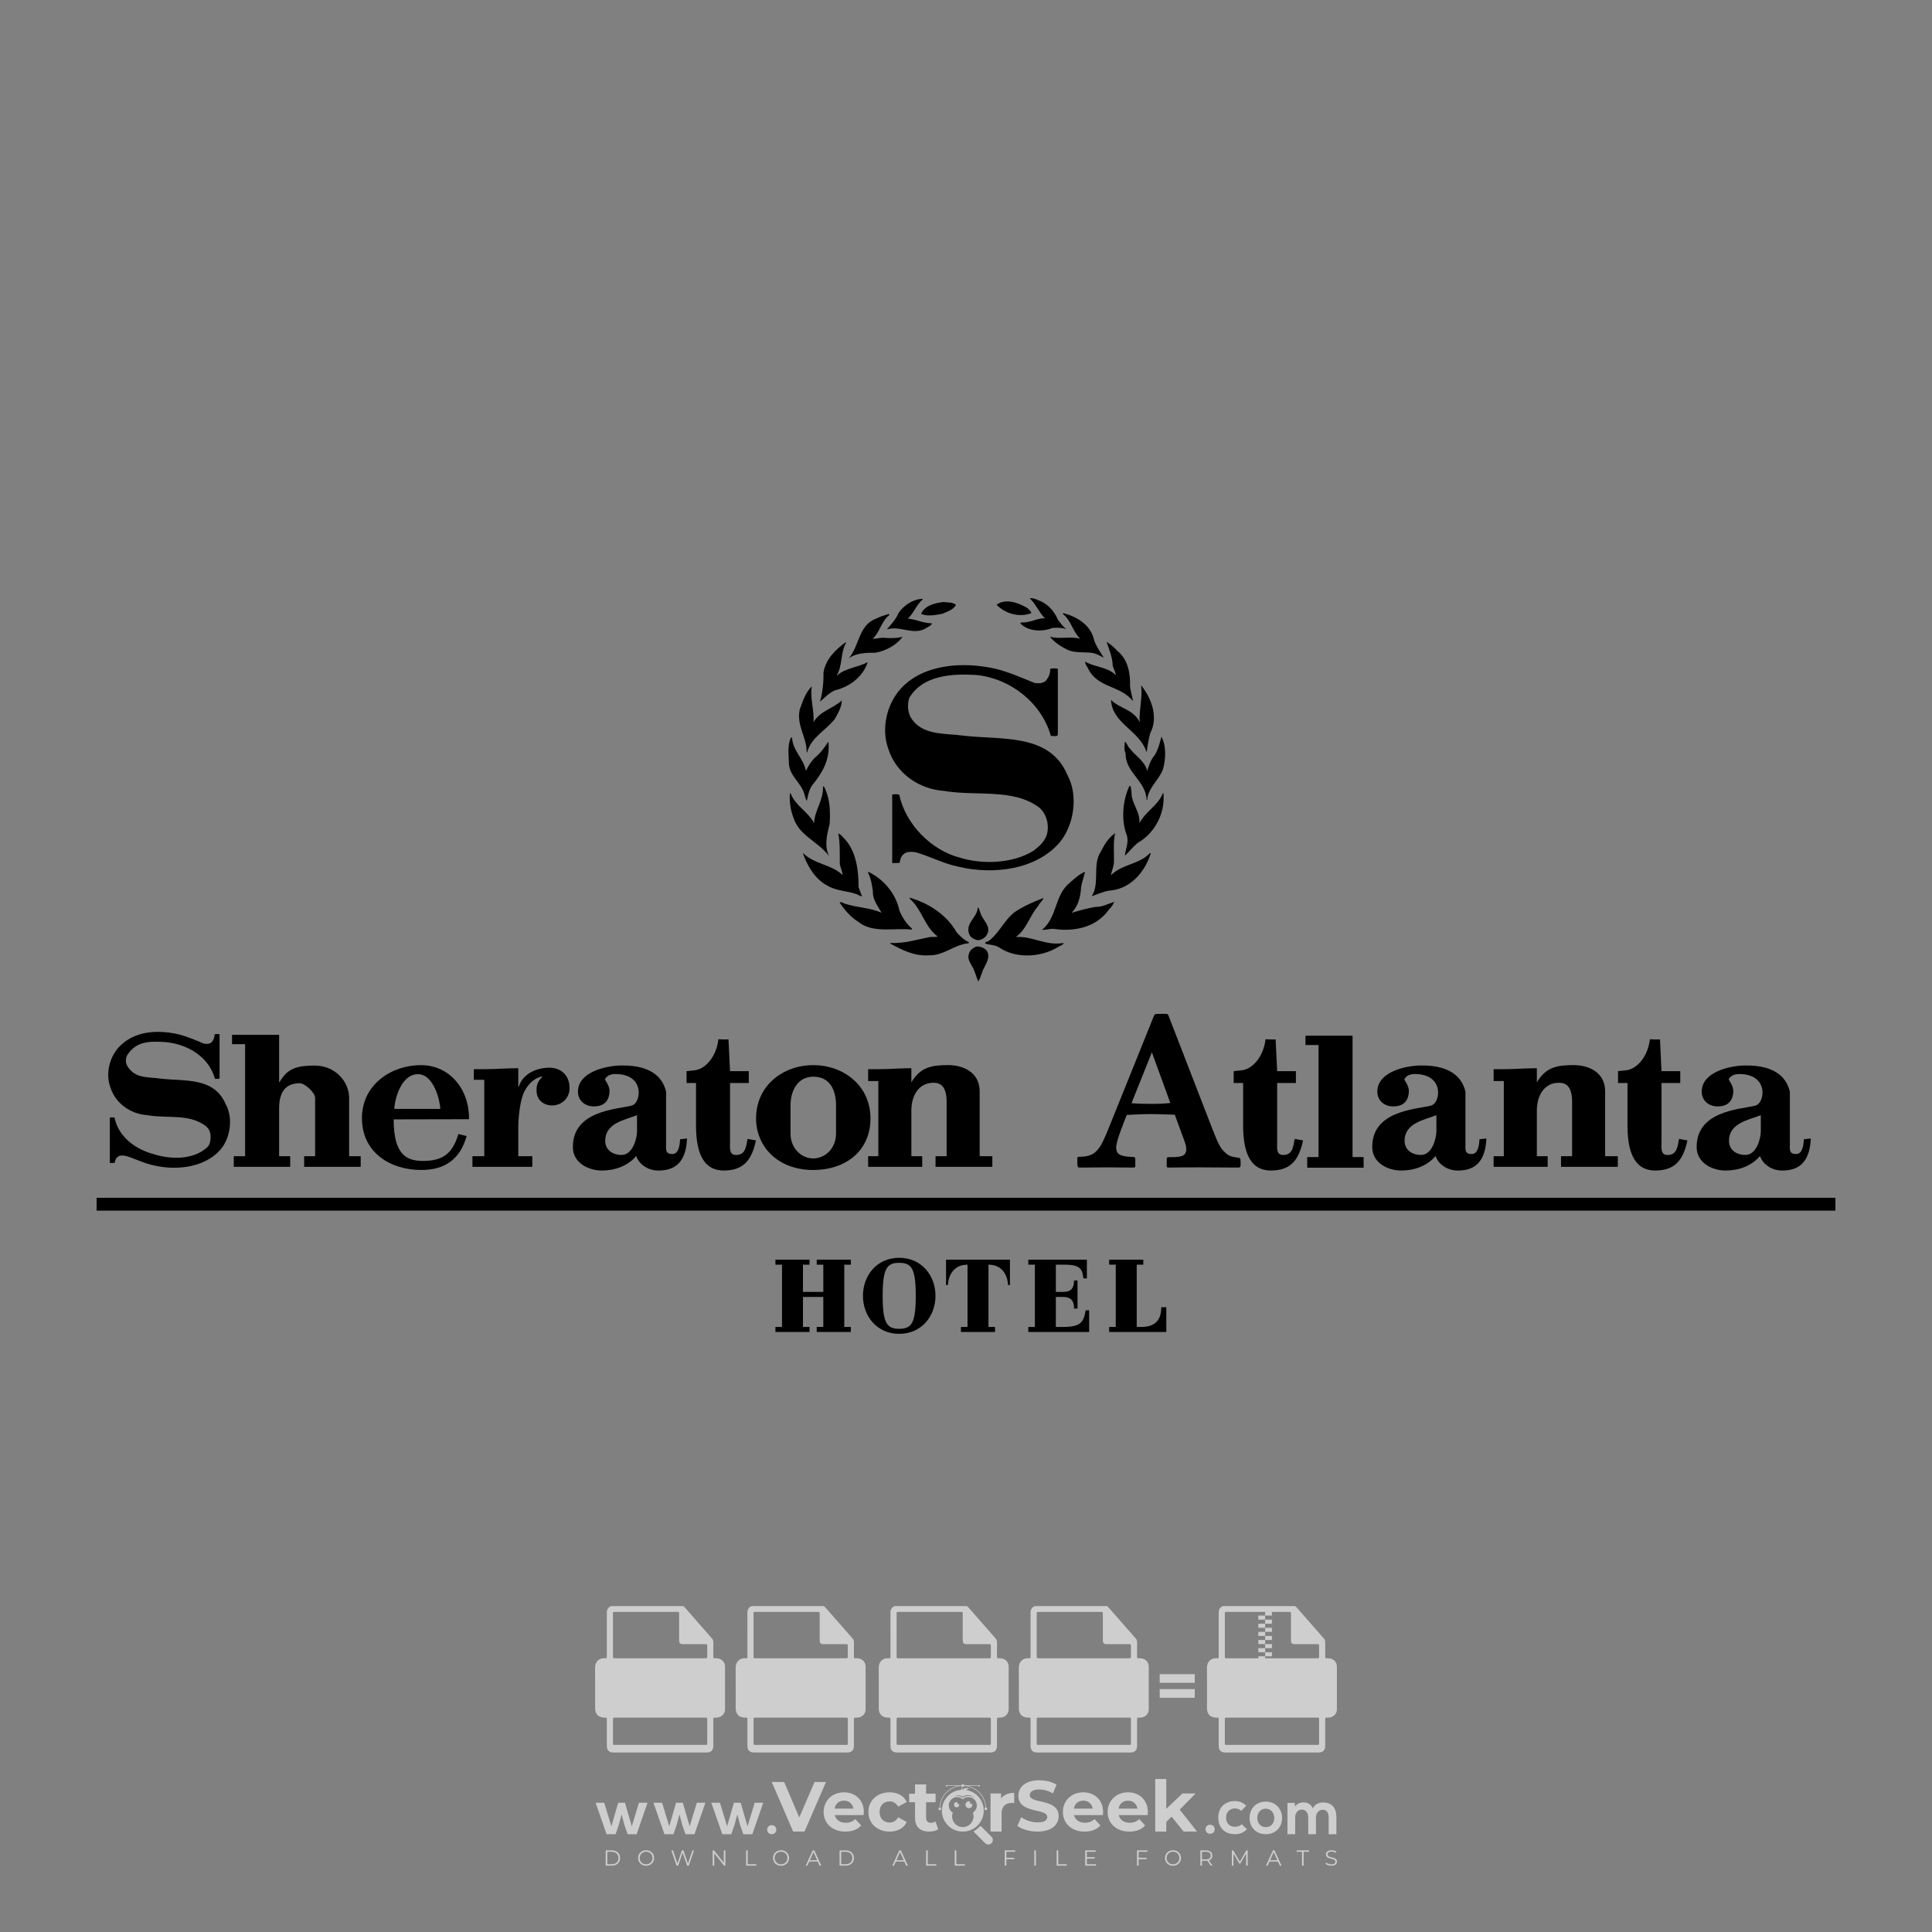 <?xml version="1.0" encoding="iso-8859-1"?>
<!-- Generator: Adobe Illustrator 24.3.0, SVG Export Plug-In . SVG Version: 6.00 Build 0)  -->
<svg version="1.1" id="Layer_1" xmlns="http://www.w3.org/2000/svg" xmlns:xlink="http://www.w3.org/1999/xlink" x="0px" y="0px"
	 viewBox="0 0 500 500" style="enable-background:new 0 0 500 500;" xml:space="preserve">
<rect x="0" y="0" width="500" height="500" fill="#808080" stroke="none"/>
<g id="watermark_1_">
	<g>
		<g id="watermark" style="opacity:0.61;">
			<g>
				<g>
					<g>
						<g>
							<polygon style="fill:#FFFFFF;" points="213.765,461.172 208.204,474.017 205.268,474.017 199.726,461.172 202.938,461.172 
								206.846,470.347 210.81,461.172 							"/>
						</g>
						<g>
							<path style="fill:#FFFFFF;" d="M223.507,469.741h-7.469c0.275,1.23,1.321,1.982,2.826,1.982c1.046,0,1.798-0.312,2.477-0.954
								l1.523,1.651c-0.917,1.046-2.294,1.597-4.074,1.597c-3.413,0-5.634-2.147-5.634-5.083c0-2.954,2.257-5.083,5.267-5.083
								c2.899,0,5.138,1.945,5.138,5.12C223.562,469.191,223.526,469.503,223.507,469.741 M216.002,468.071h4.863
								c-0.202-1.248-1.138-2.055-2.422-2.055C217.139,466.016,216.204,466.805,216.002,468.071"/>
						</g>
						<g>
							<path style="fill:#FFFFFF;" d="M224.735,468.934c0-2.973,2.294-5.083,5.505-5.083c2.074,0,3.707,0.899,4.423,2.514
								l-2.22,1.193c-0.532-0.936-1.321-1.358-2.221-1.358c-1.45,0-2.587,1.009-2.587,2.734c0,1.725,1.138,2.734,2.587,2.734
								c0.899,0,1.688-0.404,2.221-1.358l2.22,1.211c-0.716,1.578-2.349,2.495-4.423,2.495
								C227.029,474.017,224.735,471.907,224.735,468.934"/>
						</g>
						<g>
							<path style="fill:#FFFFFF;" d="M242.828,473.393c-0.587,0.422-1.45,0.624-2.331,0.624c-2.33,0-3.688-1.193-3.688-3.542
								v-4.055h-1.523v-2.202h1.523v-2.404h2.863v2.404h2.459v2.202h-2.459v4.019c0,0.844,0.458,1.303,1.229,1.303
								c0.422,0,0.844-0.128,1.156-0.367L242.828,473.393z"/>
						</g>
					</g>
					<g>
						<path style="fill:#FFFFFF;" d="M262.474,463.997v2.643c-0.238-0.018-0.422-0.037-0.642-0.037
							c-1.578,0-2.624,0.862-2.624,2.753v4.661h-2.863v-9.873h2.734v1.303C259.776,464.493,260.951,463.997,262.474,463.997"/>
					</g>
					<g>
						<path style="fill:#FFFFFF;" d="M263.299,472.53l1.009-2.239c1.083,0.789,2.697,1.339,4.239,1.339
							c1.762,0,2.477-0.587,2.477-1.376c0-2.404-7.469-0.752-7.469-5.524c0-2.184,1.762-4,5.413-4c1.615,0,3.267,0.385,4.459,1.138
							l-0.918,2.257c-1.193-0.679-2.422-1.009-3.56-1.009c-1.761,0-2.44,0.66-2.44,1.468c0,2.367,7.468,0.734,7.468,5.45
							c0,2.147-1.78,3.982-5.45,3.982C266.492,474.017,264.437,473.411,263.299,472.53"/>
					</g>
					<g>
						<path style="fill:#FFFFFF;" d="M285.428,469.741h-7.469c0.275,1.23,1.321,1.982,2.826,1.982c1.046,0,1.798-0.312,2.477-0.954
							l1.523,1.651c-0.918,1.046-2.294,1.597-4.074,1.597c-3.413,0-5.634-2.147-5.634-5.083c0-2.954,2.257-5.083,5.267-5.083
							c2.9,0,5.138,1.945,5.138,5.12C285.484,469.191,285.447,469.503,285.428,469.741 M277.923,468.071h4.863
							c-0.202-1.248-1.138-2.055-2.422-2.055C279.061,466.016,278.125,466.805,277.923,468.071"/>
					</g>
					<g>
						<path style="fill:#FFFFFF;" d="M297.007,469.741h-7.469c0.275,1.23,1.321,1.982,2.826,1.982c1.046,0,1.798-0.312,2.477-0.954
							l1.523,1.651c-0.918,1.046-2.294,1.597-4.074,1.597c-3.413,0-5.634-2.147-5.634-5.083c0-2.954,2.257-5.083,5.267-5.083
							c2.899,0,5.138,1.945,5.138,5.12C297.062,469.191,297.025,469.503,297.007,469.741 M289.501,468.071h4.863
							c-0.202-1.248-1.138-2.055-2.422-2.055C290.639,466.016,289.703,466.805,289.501,468.071"/>
					</g>
					<g>
						<polygon style="fill:#FFFFFF;" points="303.208,470.145 301.831,471.503 301.831,474.017 298.969,474.017 298.969,460.401 
							301.831,460.401 301.831,468.108 306.016,464.144 309.429,464.144 305.318,468.328 309.796,474.017 306.327,474.017 						"/>
					</g>
					<g>
						<path style="fill:#FFFFFF;" d="M256.601,475.359L256.601,475.359l-2.86-2.86c-0.435,0.508-0.953,0.943-1.534,1.284
							c-0.092,0.069-0.186,0.136-0.283,0.199l3.027,3.027c0.456,0.456,1.195,0.456,1.65,0
							C257.057,476.554,257.057,475.815,256.601,475.359"/>
					</g>
					<g>
						<path style="fill:#FFFFFF;" d="M249.984,463.244c0.221-0.173,0.495-0.281,0.797-0.281c0.042,0,0.083,0.002,0.124,0.006
							c-0.214-0.156-0.478-0.249-0.764-0.249c-0.395,0-0.744,0.18-0.981,0.458c-0.051,0-0.1,0.006-0.151,0.008
							c0.039-0.077,0.064-0.162,0.064-0.255c0-0.234-0.143-0.434-0.346-0.519c0.087,0.126,0.138,0.279,0.138,0.445
							c0,0.122-0.031,0.237-0.081,0.341c-2.811,0.201-5.03,2.539-5.03,5.4c0,2.993,2.426,5.42,5.42,5.42
							c2.993,0,5.42-2.426,5.42-5.42C254.595,465.879,252.593,463.635,249.984,463.244 M247.983,464.656
							c0.435,0,0.844,0.112,1.199,0.309c0.374-0.245,0.82-0.387,1.299-0.387c0.711,0,1.348,0.312,1.784,0.806
							c-0.435-0.379-1.004-0.61-1.627-0.61c-0.449,0-0.87,0.12-1.234,0.329c-0.079,0.046-0.156,0.096-0.229,0.15
							c-0.065-0.048-0.133-0.093-0.204-0.134c-0.369-0.219-0.8-0.344-1.26-0.344c-0.3,0-0.588,0.054-0.854,0.152
							C247.196,464.754,247.578,464.656,247.983,464.656 M251.772,469.098c0.115,0.305,0.181,0.634,0.181,0.979
							c0,1.534-1.244,2.777-2.778,2.777c-1.534,0-2.777-1.243-2.777-2.777c0-0.345,0.066-0.674,0.181-0.979
							c-0.62-0.382-1.035-1.064-1.035-1.846c0-1.197,0.971-2.168,2.168-2.168c0.565,0,1.078,0.218,1.463,0.572
							c0.386-0.354,0.899-0.572,1.464-0.572c1.197,0,2.168,0.971,2.168,2.168C252.807,468.034,252.392,468.716,251.772,469.098"/>
					</g>
					<g>
						<path style="fill:#FFFFFF;" d="M251.666,467.061c0,0.497-0.404,0.901-0.901,0.901c-0.497,0-0.901-0.404-0.901-0.901
							s0.404-0.901,0.901-0.901c0.101,0,0.197,0.017,0.287,0.047c-0.03,0.062-0.045,0.132-0.045,0.204
							c0,0.273,0.221,0.494,0.494,0.494c0.05,0,0.099-0.008,0.146-0.022C251.66,466.941,251.666,467,251.666,467.061"/>
					</g>
					<g>
						<path style="fill:#FFFFFF;" d="M248.255,467.061c0,0.376-0.305,0.681-0.681,0.681c-0.376,0-0.681-0.305-0.681-0.681
							s0.305-0.681,0.681-0.681c0.076,0,0.149,0.013,0.217,0.035c-0.023,0.047-0.034,0.1-0.034,0.155
							c0,0.206,0.167,0.374,0.374,0.374c0.038,0,0.075-0.006,0.11-0.017C248.25,466.97,248.255,467.015,248.255,467.061"/>
					</g>
					<g>
						<g>
							<g>
								<rect x="242.908" y="467.83" style="fill:#FFFFFF;" width="0.616" height="0.616"/>
							</g>
							<g>
								<rect x="254.827" y="467.83" style="fill:#FFFFFF;" width="0.616" height="0.616"/>
							</g>
							<g>
								<path style="fill:#FFFFFF;" d="M255.205,468.082h-0.14c0-3.248-2.642-5.89-5.89-5.89c-3.248,0-5.89,2.642-5.89,5.89h-0.14
									c0-1.611,0.627-3.125,1.766-4.264c1.139-1.139,2.653-1.766,4.264-1.766c1.611,0,3.125,0.627,4.264,1.766
									C254.578,464.957,255.205,466.471,255.205,468.082"/>
							</g>
						</g>
						<g>
							<rect x="248.868" y="461.814" style="fill:#FFFFFF;" width="0.616" height="0.616"/>
						</g>
						<g>
							<rect x="244.95" y="462.052" style="fill:#FFFFFF;" width="8.45" height="0.14"/>
						</g>
						<g>
							<path style="fill:#FFFFFF;" d="M245.174,462.15c0,0.108-0.088,0.196-0.196,0.196c-0.108,0-0.196-0.088-0.196-0.196
								c0-0.108,0.088-0.196,0.196-0.196C245.086,461.954,245.174,462.042,245.174,462.15"/>
						</g>
						<g>
							<path style="fill:#FFFFFF;" d="M253.596,462.15c0,0.108-0.088,0.196-0.196,0.196c-0.108,0-0.196-0.088-0.196-0.196
								c0-0.108,0.088-0.196,0.196-0.196C253.509,461.954,253.596,462.042,253.596,462.15"/>
						</g>
					</g>
				</g>
				<g>
					<path style="fill:#FFFFFF;" d="M314.356,473.409c0,1.559-2.364,1.559-2.364,0C311.993,471.851,314.356,471.851,314.356,473.409
						z"/>
				</g>
				<g>
					<g>
						<g>
							<path style="fill:#FFFFFF;" d="M161.739,466.549l1.772,6.088l1.855-6.088h2.215l-2.823,8.14h-2.33l-0.837-2.396l-0.722-2.708
								l-0.722,2.708l-0.837,2.396h-2.33l-2.839-8.14h2.231l1.855,6.088l1.756-6.088H161.739z"/>
						</g>
						<g>
							<path style="fill:#FFFFFF;" d="M176.713,466.549l1.772,6.088l1.855-6.088h2.215l-2.823,8.14h-2.33l-0.837-2.396l-0.722-2.708
								l-0.722,2.708l-0.837,2.396h-2.33l-2.839-8.14h2.231l1.855,6.088l1.756-6.088H176.713z"/>
						</g>
						<g>
							<path style="fill:#FFFFFF;" d="M191.687,466.549l1.772,6.088l1.855-6.088h2.215l-2.823,8.14h-2.33l-0.837-2.396l-0.722-2.708
								l-0.722,2.708l-0.837,2.396h-2.33l-2.839-8.14h2.231l1.855,6.088l1.756-6.088H191.687z"/>
						</g>
					</g>
					<g>
						<path style="fill:#FFFFFF;" d="M200.908,473.52c0,1.559-2.364,1.559-2.364,0C198.545,471.962,200.908,471.962,200.908,473.52z
							"/>
					</g>
					<g>
						<path style="fill:#FFFFFF;" d="M322.71,473.409c-0.935,0.919-1.919,1.28-3.117,1.28c-2.346,0-4.3-1.411-4.3-4.282
							s1.953-4.284,4.3-4.284c1.149,0,2.035,0.329,2.921,1.199l-1.264,1.329c-0.476-0.428-1.066-0.64-1.623-0.64
							c-1.346,0-2.33,0.985-2.33,2.396c0,1.542,1.05,2.362,2.297,2.362c0.64,0,1.28-0.18,1.772-0.672L322.71,473.409z"/>
					</g>
					<g>
						<path style="fill:#FFFFFF;" d="M331.805,470.472c0,2.33-1.591,4.217-4.217,4.217c-2.626,0-4.201-1.887-4.201-4.217
							c0-2.314,1.609-4.217,4.185-4.217C330.149,466.255,331.805,468.158,331.805,470.472z M325.389,470.472
							c0,1.231,0.739,2.38,2.199,2.38c1.46,0,2.199-1.149,2.199-2.38c0-1.215-0.854-2.396-2.199-2.396
							C326.144,468.077,325.389,469.258,325.389,470.472z"/>
					</g>
					<g>
						<path style="fill:#FFFFFF;" d="M338.572,474.689v-4.332c0-1.068-0.559-2.035-1.658-2.035c-1.082,0-1.722,0.967-1.722,2.035
							v4.332h-2.003v-8.107h1.855l0.148,0.985c0.426-0.82,1.362-1.116,2.133-1.116c0.969,0,1.937,0.394,2.396,1.51
							c0.723-1.149,1.658-1.478,2.708-1.478c2.297,0,3.43,1.412,3.43,3.84v4.365h-2.003v-4.365c0-1.066-0.442-1.97-1.526-1.97
							c-1.082,0-1.756,0.935-1.756,2.003v4.332H338.572z"/>
					</g>
				</g>
			</g>
		</g>
		<g style="opacity:0.61;">
			<g>
				<g>
					<path style="fill:#FFFFFF;" d="M345.988,431.299c-0.006-1.224-0.959-2.121-2.189-2.14c-0.924-0.014-0.832,0.12-0.834-0.867
						c-0.003-1.097-0.007-2.194,0.003-3.292c0.003-0.379-0.112-0.691-0.362-0.976c-2.342-2.668-4.678-5.342-7.019-8.011
						c-0.12-0.137-0.275-0.244-0.414-0.366c-6.214,0-12.427,0-18.641,0c-0.794,0.293-1.14,0.868-1.138,1.709
						c0.01,3.748,0.004,7.496,0.004,11.243c0,0.556-0.003,0.589-0.55,0.551c-1.497-0.102-2.516,0.986-2.497,2.492
						c0.044,3.476,0.013,6.953,0.014,10.429c0.001,1.58,0.867,2.443,2.45,2.449c0.582,0.002,0.582,0.002,0.582,0.6
						c0,2.219-0.001,4.438,0.001,6.657c0.001,1.192,0.58,1.771,1.768,1.771c8.013,0.001,16.027,0.001,24.04,0
						c1.168,0,1.755-0.583,1.757-1.745c0.002-2.256,0-4.512,0.001-6.768c0-0.512,0.002-0.511,0.52-0.515
						c0.271-0.002,0.541,0.008,0.809-0.058c0.996-0.246,1.69-1.044,1.694-2.069C346.003,438.696,346.005,434.997,345.988,431.299z
						 M317.537,417.162c5.337,0,10.674,0,16.01,0c0.548,0,0.554,0.007,0.554,0.561c0.001,2.243-0.001,4.486,0.001,6.73
						c0.001,0.811,0.249,1.059,1.06,1.059c1.91,0.001,3.821,0,5.731,0.001c0.458,0,0.479,0.021,0.481,0.483
						c0.003,0.887,0.002,1.775,0,2.662c-0.001,0.477-0.024,0.498-0.504,0.499c-3.895,0.001-7.79,0-11.684,0
						c-3.882,0-7.765,0-11.647,0c-0.55,0-0.552-0.001-0.552-0.561c-0.001-3.624-0.001-7.247,0-10.871
						C316.987,417.166,316.991,417.162,317.537,417.162z M340.822,451.579c-3.883,0.001-7.766,0-11.65,0c-3.871,0-7.742,0-11.613,0
						c-0.572,0-0.574-0.002-0.574-0.579c-0.001-1.997-0.001-3.994,0.001-5.991c0-0.464,0.023-0.486,0.478-0.487
						c7.803-0.001,15.607-0.001,23.41,0c0.478,0,0.499,0.02,0.499,0.503c0.002,1.997,0.001,3.994,0,5.991
						C341.375,451.574,341.37,451.579,340.822,451.579z"/>
				</g>
				<g>
					<g>
						<rect x="327.418" y="417.053" style="fill:#FFFFFF;" width="1.757" height="1.054"/>
					</g>
					<g>
						<rect x="325.662" y="418.107" style="fill:#FFFFFF;" width="1.757" height="1.054"/>
					</g>
					<g>
						<rect x="327.418" y="419.161" style="fill:#FFFFFF;" width="1.757" height="1.054"/>
					</g>
					<g>
						<rect x="325.662" y="420.215" style="fill:#FFFFFF;" width="1.757" height="1.054"/>
					</g>
					<g>
						<rect x="327.418" y="421.269" style="fill:#FFFFFF;" width="1.757" height="1.054"/>
					</g>
					<g>
						<rect x="325.662" y="422.323" style="fill:#FFFFFF;" width="1.757" height="1.054"/>
					</g>
					<g>
						<rect x="327.418" y="423.378" style="fill:#FFFFFF;" width="1.757" height="1.054"/>
					</g>
					<g>
						<rect x="325.662" y="424.432" style="fill:#FFFFFF;" width="1.757" height="1.054"/>
					</g>
					<g>
						<rect x="327.418" y="425.486" style="fill:#FFFFFF;" width="1.757" height="1.054"/>
					</g>
					<g>
						<rect x="325.662" y="426.54" style="fill:#FFFFFF;" width="1.757" height="1.054"/>
					</g>
					<g>
						<rect x="327.418" y="427.594" style="fill:#FFFFFF;" width="1.757" height="1.054"/>
					</g>
					<g>
						<rect x="325.662" y="428.648" style="fill:#FFFFFF;" width="1.757" height="1.054"/>
					</g>
				</g>
			</g>
			<g>
				<path style="fill:#FFFFFF;" d="M187.637,431.299c-0.006-1.224-0.959-2.121-2.189-2.14c-0.924-0.014-0.832,0.12-0.834-0.867
					c-0.003-1.097-0.007-2.194,0.003-3.292c0.003-0.379-0.112-0.691-0.362-0.976c-2.342-2.668-4.678-5.342-7.019-8.011
					c-0.12-0.137-0.275-0.244-0.414-0.366c-6.214,0-12.427,0-18.641,0c-0.794,0.293-1.14,0.868-1.138,1.709
					c0.01,3.748,0.004,7.496,0.004,11.243c0,0.556-0.003,0.589-0.55,0.551c-1.497-0.102-2.516,0.986-2.497,2.492
					c0.044,3.476,0.013,6.953,0.014,10.429c0.001,1.58,0.867,2.443,2.45,2.449c0.582,0.002,0.582,0.002,0.582,0.6
					c0,2.219-0.001,4.438,0.001,6.657c0.001,1.192,0.58,1.771,1.768,1.771c8.013,0.001,16.027,0.001,24.04,0
					c1.168,0,1.755-0.583,1.757-1.745c0.002-2.256,0-4.512,0.001-6.768c0-0.512,0.002-0.511,0.52-0.515
					c0.271-0.002,0.541,0.008,0.809-0.058c0.996-0.246,1.69-1.044,1.694-2.069C187.652,438.696,187.655,434.997,187.637,431.299z
					 M159.187,417.162c5.337,0,10.674,0,16.01,0c0.548,0,0.554,0.007,0.554,0.561c0.001,2.243-0.001,4.486,0.001,6.73
					c0.001,0.811,0.249,1.059,1.06,1.059c1.91,0.001,3.821,0,5.731,0.001c0.458,0,0.479,0.021,0.481,0.483
					c0.003,0.887,0.002,1.775,0,2.662c-0.001,0.477-0.024,0.498-0.504,0.499c-3.895,0.001-7.79,0-11.684,0
					c-3.882,0-7.765,0-11.647,0c-0.55,0-0.552-0.001-0.552-0.561c-0.001-3.624-0.001-7.247,0-10.871
					C158.636,417.166,158.64,417.162,159.187,417.162z M182.472,451.579c-3.883,0.001-7.766,0-11.65,0c-3.871,0-7.742,0-11.613,0
					c-0.572,0-0.574-0.002-0.574-0.579c-0.001-1.997-0.001-3.994,0.001-5.991c0-0.464,0.023-0.486,0.478-0.487
					c7.803-0.001,15.607-0.001,23.41,0c0.478,0,0.499,0.02,0.499,0.503c0.002,1.997,0.001,3.994,0,5.991
					C183.024,451.574,183.019,451.579,182.472,451.579z"/>
			</g>
			<g>
				<path style="fill:#FFFFFF;" d="M159.779,440.669v-7.897h2.779c0.375,0,0.726,0.061,1.053,0.182
					c0.327,0.121,0.612,0.292,0.855,0.513c0.242,0.221,0.434,0.483,0.573,0.789c0.14,0.305,0.21,0.642,0.21,1.009
					c0,0.375-0.07,0.715-0.21,1.02c-0.14,0.305-0.331,0.568-0.573,0.789c-0.243,0.221-0.528,0.392-0.855,0.513
					c-0.327,0.121-0.678,0.182-1.053,0.182h-1.29v2.901H159.779z M162.58,436.356c0.39,0,0.684-0.111,0.882-0.331
					c0.199-0.22,0.298-0.474,0.298-0.761c0-0.14-0.024-0.276-0.072-0.408c-0.048-0.132-0.121-0.248-0.221-0.347
					c-0.099-0.099-0.223-0.178-0.37-0.237c-0.147-0.059-0.32-0.089-0.518-0.089h-1.312v2.173H162.58z"/>
				<path style="fill:#FFFFFF;" d="M166.308,432.771h1.731l3.177,5.294h0.088l-0.088-1.522v-3.772h1.478v7.897h-1.566l-3.353-5.592
					h-0.088l0.088,1.522v4.07h-1.467V432.771z"/>
				<path style="fill:#FFFFFF;" d="M177.922,436.334h3.872c0.022,0.089,0.04,0.195,0.055,0.32c0.014,0.125,0.022,0.25,0.022,0.375
					c0,0.507-0.077,0.985-0.231,1.434c-0.154,0.449-0.397,0.849-0.728,1.202c-0.353,0.375-0.776,0.666-1.268,0.871
					c-0.493,0.206-1.055,0.309-1.688,0.309c-0.574,0-1.114-0.103-1.622-0.309c-0.507-0.206-0.948-0.492-1.323-0.86
					c-0.375-0.367-0.673-0.803-0.894-1.307c-0.221-0.504-0.331-1.053-0.331-1.649c0-0.595,0.11-1.145,0.331-1.649
					c0.221-0.504,0.518-0.939,0.894-1.307c0.375-0.367,0.816-0.654,1.323-0.86c0.507-0.206,1.048-0.309,1.622-0.309
					c0.64,0,1.211,0.11,1.715,0.331c0.504,0.221,0.935,0.526,1.296,0.915l-1.025,1.004c-0.258-0.272-0.544-0.48-0.861-0.623
					c-0.316-0.143-0.695-0.215-1.136-0.215c-0.361,0-0.703,0.065-1.026,0.193c-0.324,0.129-0.607,0.311-0.85,0.546
					c-0.242,0.235-0.436,0.52-0.579,0.855c-0.143,0.335-0.215,0.708-0.215,1.119c0,0.412,0.072,0.785,0.215,1.12
					c0.143,0.335,0.338,0.62,0.584,0.855c0.246,0.235,0.531,0.418,0.855,0.546c0.323,0.129,0.669,0.193,1.037,0.193
					c0.419,0,0.773-0.061,1.064-0.182c0.29-0.121,0.538-0.278,0.744-0.469c0.148-0.132,0.275-0.3,0.381-0.502
					c0.106-0.202,0.189-0.428,0.248-0.678h-2.482V436.334z"/>
			</g>
			<g>
				<path style="fill:#FFFFFF;" d="M224.019,431.299c-0.006-1.224-0.959-2.121-2.189-2.14c-0.924-0.014-0.832,0.12-0.834-0.867
					c-0.003-1.097-0.007-2.194,0.003-3.292c0.003-0.379-0.112-0.691-0.362-0.976c-2.342-2.668-4.678-5.342-7.019-8.011
					c-0.12-0.137-0.275-0.244-0.414-0.366c-6.214,0-12.427,0-18.641,0c-0.794,0.293-1.14,0.868-1.138,1.709
					c0.01,3.748,0.004,7.496,0.004,11.243c0,0.556-0.003,0.589-0.55,0.551c-1.497-0.102-2.516,0.986-2.497,2.492
					c0.044,3.476,0.013,6.953,0.014,10.429c0.001,1.58,0.867,2.443,2.45,2.449c0.582,0.002,0.582,0.002,0.582,0.6
					c0,2.219-0.001,4.438,0.001,6.657c0.001,1.192,0.58,1.771,1.768,1.771c8.013,0.001,16.027,0.001,24.04,0
					c1.168,0,1.755-0.583,1.757-1.745c0.002-2.256,0-4.512,0.001-6.768c0-0.512,0.002-0.511,0.52-0.515
					c0.271-0.002,0.541,0.008,0.809-0.058c0.997-0.246,1.69-1.044,1.694-2.069C224.034,438.696,224.036,434.997,224.019,431.299z
					 M195.568,417.162c5.337,0,10.674,0,16.01,0c0.548,0,0.554,0.007,0.554,0.561c0.001,2.243-0.001,4.486,0.001,6.73
					c0.001,0.811,0.249,1.059,1.06,1.059c1.91,0.001,3.821,0,5.731,0.001c0.458,0,0.479,0.021,0.481,0.483
					c0.003,0.887,0.002,1.775,0,2.662c-0.001,0.477-0.024,0.498-0.504,0.499c-3.895,0.001-7.79,0-11.684,0
					c-3.882,0-7.765,0-11.647,0c-0.55,0-0.552-0.001-0.552-0.561c-0.001-3.624-0.001-7.247,0-10.871
					C195.018,417.166,195.022,417.162,195.568,417.162z M218.854,451.579c-3.883,0.001-7.766,0-11.65,0c-3.871,0-7.742,0-11.613,0
					c-0.572,0-0.574-0.002-0.574-0.579c-0.001-1.997-0.001-3.994,0.001-5.991c0-0.464,0.023-0.486,0.478-0.487
					c7.803-0.001,15.607-0.001,23.41,0c0.478,0,0.499,0.02,0.499,0.503c0.002,1.997,0.001,3.994,0,5.991
					C219.406,451.574,219.401,451.579,218.854,451.579z"/>
			</g>
			<g>
				<path style="fill:#FFFFFF;" d="M205.111,432.771h1.699l2.967,7.897h-1.644l-0.651-1.886h-3.044l-0.651,1.886h-1.643
					L205.111,432.771z M206.997,437.415l-0.706-1.974l-0.287-0.96h-0.088l-0.287,0.96l-0.706,1.974H206.997z"/>
				<path style="fill:#FFFFFF;" d="M211.331,434.536c-0.125,0-0.245-0.024-0.359-0.072c-0.114-0.048-0.213-0.114-0.298-0.199
					c-0.084-0.084-0.151-0.182-0.198-0.292c-0.048-0.11-0.072-0.232-0.072-0.364s0.024-0.254,0.072-0.364
					c0.048-0.11,0.114-0.208,0.198-0.292c0.084-0.084,0.184-0.151,0.298-0.198c0.114-0.048,0.233-0.072,0.359-0.072
					c0.257,0,0.478,0.09,0.662,0.27c0.184,0.181,0.276,0.399,0.276,0.656s-0.092,0.476-0.276,0.656
					C211.809,434.446,211.589,434.536,211.331,434.536z M210.615,440.669v-5.404h1.445v5.404H210.615z"/>
			</g>
			<g>
				<path style="fill:#FFFFFF;" d="M261.044,431.299c-0.006-1.224-0.959-2.121-2.189-2.14c-0.924-0.014-0.832,0.12-0.834-0.867
					c-0.003-1.097-0.007-2.194,0.003-3.292c0.003-0.379-0.112-0.691-0.362-0.976c-2.342-2.668-4.678-5.342-7.019-8.011
					c-0.12-0.137-0.275-0.244-0.414-0.366c-6.214,0-12.427,0-18.641,0c-0.794,0.293-1.14,0.868-1.138,1.709
					c0.01,3.748,0.004,7.496,0.004,11.243c0,0.556-0.003,0.589-0.55,0.551c-1.497-0.102-2.516,0.986-2.497,2.492
					c0.044,3.476,0.013,6.953,0.014,10.429c0.001,1.58,0.867,2.443,2.45,2.449c0.582,0.002,0.582,0.002,0.582,0.6
					c0,2.219-0.001,4.438,0.001,6.657c0.001,1.192,0.58,1.771,1.768,1.771c8.013,0.001,16.027,0.001,24.04,0
					c1.168,0,1.755-0.583,1.757-1.745c0.002-2.256,0-4.512,0.001-6.768c0-0.512,0.002-0.511,0.52-0.515
					c0.271-0.002,0.541,0.008,0.809-0.058c0.996-0.246,1.69-1.044,1.694-2.069C261.059,438.696,261.061,434.997,261.044,431.299z
					 M232.593,417.162c5.337,0,10.674,0,16.01,0c0.548,0,0.554,0.007,0.554,0.561c0.001,2.243-0.001,4.486,0.001,6.73
					c0.001,0.811,0.249,1.059,1.06,1.059c1.91,0.001,3.821,0,5.731,0.001c0.458,0,0.479,0.021,0.481,0.483
					c0.003,0.887,0.002,1.775,0,2.662c-0.001,0.477-0.024,0.498-0.504,0.499c-3.895,0.001-7.79,0-11.684,0
					c-3.882,0-7.765,0-11.647,0c-0.55,0-0.552-0.001-0.552-0.561c-0.001-3.624-0.001-7.247,0-10.871
					C232.042,417.166,232.047,417.162,232.593,417.162z M255.878,451.579c-3.883,0.001-7.766,0-11.65,0c-3.871,0-7.742,0-11.613,0
					c-0.572,0-0.574-0.002-0.574-0.579c-0.001-1.997-0.001-3.994,0.001-5.991c0-0.464,0.023-0.486,0.478-0.487
					c7.803-0.001,15.607-0.001,23.41,0c0.478,0,0.499,0.02,0.499,0.503c0.002,1.997,0.001,3.994,0,5.991
					C256.431,451.574,256.426,451.579,255.878,451.579z"/>
			</g>
			<g>
				<path style="fill:#FFFFFF;" d="M236.361,440.845c-0.338,0-0.662-0.048-0.971-0.143c-0.309-0.095-0.592-0.239-0.849-0.43
					c-0.257-0.191-0.481-0.425-0.673-0.7c-0.191-0.276-0.342-0.597-0.452-0.965l1.401-0.551c0.103,0.397,0.283,0.726,0.54,0.987
					c0.257,0.261,0.596,0.392,1.015,0.392c0.154,0,0.303-0.02,0.447-0.061c0.143-0.04,0.272-0.099,0.386-0.176
					s0.204-0.175,0.27-0.292c0.066-0.118,0.099-0.254,0.099-0.408c0-0.147-0.026-0.279-0.077-0.397
					c-0.051-0.117-0.138-0.227-0.259-0.331c-0.121-0.103-0.28-0.202-0.475-0.298c-0.195-0.095-0.435-0.195-0.722-0.298l-0.485-0.176
					c-0.213-0.073-0.429-0.173-0.645-0.298c-0.217-0.125-0.413-0.276-0.59-0.452c-0.177-0.176-0.322-0.384-0.436-0.623
					c-0.114-0.239-0.171-0.509-0.171-0.81c0-0.309,0.06-0.597,0.182-0.866c0.121-0.268,0.294-0.503,0.518-0.706
					c0.224-0.202,0.492-0.36,0.805-0.474s0.66-0.171,1.042-0.171c0.397,0,0.74,0.053,1.031,0.16
					c0.291,0.107,0.537,0.243,0.739,0.408c0.202,0.165,0.366,0.348,0.491,0.546c0.125,0.199,0.217,0.386,0.276,0.563l-1.312,0.551
					c-0.074-0.221-0.208-0.419-0.402-0.596c-0.195-0.176-0.462-0.265-0.8-0.265c-0.324,0-0.592,0.075-0.805,0.226
					c-0.213,0.151-0.32,0.348-0.32,0.59c0,0.235,0.103,0.436,0.309,0.601c0.206,0.165,0.533,0.325,0.982,0.48l0.497,0.165
					c0.316,0.111,0.605,0.237,0.866,0.381c0.261,0.143,0.485,0.314,0.673,0.513c0.187,0.199,0.331,0.425,0.43,0.678
					c0.1,0.254,0.149,0.546,0.149,0.877c0,0.412-0.083,0.767-0.248,1.064c-0.165,0.298-0.377,0.542-0.634,0.734
					c-0.258,0.191-0.548,0.335-0.872,0.43C236.986,440.797,236.67,440.845,236.361,440.845z"/>
				<path style="fill:#FFFFFF;" d="M239.516,432.771h1.61l1.633,4.754l0.287,1.015h0.088l0.309-1.015l1.699-4.754h1.61l-2.879,7.897
					h-1.566L239.516,432.771z"/>
				<path style="fill:#FFFFFF;" d="M251.097,436.334h3.871c0.022,0.089,0.04,0.195,0.055,0.32c0.015,0.125,0.023,0.25,0.023,0.375
					c0,0.507-0.078,0.985-0.232,1.434c-0.154,0.449-0.397,0.849-0.728,1.202c-0.353,0.375-0.775,0.666-1.268,0.871
					c-0.493,0.206-1.055,0.309-1.688,0.309c-0.574,0-1.114-0.103-1.621-0.309c-0.507-0.206-0.949-0.492-1.324-0.86
					c-0.375-0.367-0.673-0.803-0.894-1.307c-0.22-0.504-0.331-1.053-0.331-1.649c0-0.595,0.11-1.145,0.331-1.649
					c0.221-0.504,0.518-0.939,0.894-1.307c0.375-0.367,0.816-0.654,1.324-0.86c0.507-0.206,1.047-0.309,1.621-0.309
					c0.64,0,1.211,0.11,1.715,0.331c0.504,0.221,0.936,0.526,1.296,0.915l-1.026,1.004c-0.257-0.272-0.544-0.48-0.861-0.623
					c-0.316-0.143-0.694-0.215-1.136-0.215c-0.36,0-0.702,0.065-1.026,0.193c-0.323,0.129-0.607,0.311-0.849,0.546
					c-0.243,0.235-0.436,0.52-0.579,0.855c-0.143,0.335-0.215,0.708-0.215,1.119c0,0.412,0.072,0.785,0.215,1.12
					c0.143,0.335,0.338,0.62,0.585,0.855c0.246,0.235,0.531,0.418,0.854,0.546c0.324,0.129,0.669,0.193,1.037,0.193
					c0.419,0,0.774-0.061,1.064-0.182c0.29-0.121,0.539-0.278,0.745-0.469c0.147-0.132,0.274-0.3,0.38-0.502
					c0.107-0.202,0.189-0.428,0.248-0.678h-2.482V436.334z"/>
			</g>
			<g>
				<path style="fill:#FFFFFF;" d="M297.3,431.299c-0.006-1.224-0.959-2.121-2.189-2.14c-0.924-0.014-0.832,0.12-0.834-0.867
					c-0.003-1.097-0.007-2.194,0.003-3.292c0.003-0.379-0.112-0.691-0.362-0.976c-2.342-2.668-4.678-5.342-7.019-8.011
					c-0.12-0.137-0.275-0.244-0.414-0.366c-6.214,0-12.427,0-18.641,0c-0.794,0.293-1.14,0.868-1.138,1.709
					c0.01,3.748,0.004,7.496,0.004,11.243c0,0.556-0.003,0.589-0.55,0.551c-1.497-0.102-2.516,0.986-2.497,2.492
					c0.044,3.476,0.013,6.953,0.014,10.429c0.001,1.58,0.867,2.443,2.45,2.449c0.582,0.002,0.582,0.002,0.582,0.6
					c0,2.219-0.001,4.438,0.001,6.657c0.001,1.192,0.58,1.771,1.768,1.771c8.013,0.001,16.027,0.001,24.04,0
					c1.168,0,1.755-0.583,1.757-1.745c0.002-2.256,0-4.512,0.001-6.768c0-0.512,0.002-0.511,0.52-0.515
					c0.271-0.002,0.541,0.008,0.809-0.058c0.996-0.246,1.69-1.044,1.694-2.069C297.315,438.696,297.318,434.997,297.3,431.299z
					 M268.85,417.162c5.337,0,10.674,0,16.01,0c0.548,0,0.554,0.007,0.554,0.561c0.001,2.243-0.001,4.486,0.001,6.73
					c0.001,0.811,0.249,1.059,1.06,1.059c1.91,0.001,3.821,0,5.731,0.001c0.458,0,0.479,0.021,0.481,0.483
					c0.003,0.887,0.002,1.775,0,2.662c-0.001,0.477-0.024,0.498-0.504,0.499c-3.895,0.001-7.79,0-11.684,0
					c-3.882,0-7.765,0-11.647,0c-0.55,0-0.552-0.001-0.552-0.561c-0.001-3.624-0.001-7.247,0-10.871
					C268.299,417.166,268.303,417.162,268.85,417.162z M292.135,451.579c-3.883,0.001-7.766,0-11.65,0c-3.871,0-7.742,0-11.613,0
					c-0.572,0-0.574-0.002-0.574-0.579c-0.001-1.997-0.001-3.994,0.001-5.991c0-0.464,0.023-0.486,0.478-0.487
					c7.803-0.001,15.607-0.001,23.41,0c0.478,0,0.499,0.02,0.499,0.503c0.001,1.997,0.001,3.994,0,5.991
					C292.687,451.574,292.682,451.579,292.135,451.579z"/>
			</g>
			<g>
				<path style="fill:#FFFFFF;" d="M272.966,434.183v1.831h3.165v1.412h-3.165v1.831h3.518v1.412h-5.007v-7.897h5.007v1.412H272.966
					z"/>
				<path style="fill:#FFFFFF;" d="M277.852,440.669v-7.897h2.779c0.375,0,0.726,0.061,1.053,0.182
					c0.327,0.121,0.612,0.292,0.855,0.513c0.243,0.221,0.434,0.483,0.574,0.789c0.14,0.305,0.209,0.642,0.209,1.009
					c0,0.375-0.07,0.715-0.209,1.02c-0.14,0.305-0.331,0.568-0.574,0.789c-0.243,0.221-0.528,0.392-0.855,0.513
					c-0.327,0.121-0.678,0.182-1.053,0.182h-1.29v2.901H277.852z M280.653,436.356c0.389,0,0.684-0.111,0.882-0.331
					c0.199-0.22,0.298-0.474,0.298-0.761c0-0.14-0.024-0.276-0.072-0.408c-0.048-0.132-0.121-0.248-0.221-0.347
					c-0.099-0.099-0.222-0.178-0.37-0.237c-0.147-0.059-0.32-0.089-0.518-0.089h-1.312v2.173H280.653z"/>
				<path style="fill:#FFFFFF;" d="M286.797,440.845c-0.338,0-0.662-0.048-0.971-0.143c-0.309-0.095-0.592-0.239-0.849-0.43
					c-0.257-0.191-0.482-0.425-0.673-0.7c-0.191-0.276-0.342-0.597-0.452-0.965l1.401-0.551c0.103,0.397,0.283,0.726,0.541,0.987
					c0.257,0.261,0.595,0.392,1.015,0.392c0.154,0,0.303-0.02,0.447-0.061c0.143-0.04,0.272-0.099,0.386-0.176
					c0.114-0.077,0.204-0.175,0.27-0.292c0.066-0.118,0.1-0.254,0.1-0.408c0-0.147-0.026-0.279-0.077-0.397
					c-0.051-0.117-0.138-0.227-0.259-0.331c-0.121-0.103-0.279-0.202-0.474-0.298c-0.195-0.095-0.436-0.195-0.723-0.298
					l-0.485-0.176c-0.213-0.073-0.428-0.173-0.645-0.298c-0.217-0.125-0.414-0.276-0.59-0.452c-0.176-0.176-0.322-0.384-0.436-0.623
					c-0.114-0.239-0.171-0.509-0.171-0.81c0-0.309,0.061-0.597,0.182-0.866c0.121-0.268,0.294-0.503,0.518-0.706
					c0.224-0.202,0.493-0.36,0.805-0.474c0.312-0.114,0.66-0.171,1.042-0.171c0.397,0,0.741,0.053,1.031,0.16
					c0.29,0.107,0.537,0.243,0.739,0.408c0.202,0.165,0.365,0.348,0.491,0.546c0.125,0.199,0.217,0.386,0.276,0.563l-1.312,0.551
					c-0.074-0.221-0.208-0.419-0.403-0.596c-0.195-0.176-0.462-0.265-0.799-0.265c-0.324,0-0.592,0.075-0.805,0.226
					c-0.213,0.151-0.32,0.348-0.32,0.59c0,0.235,0.103,0.436,0.309,0.601c0.206,0.165,0.533,0.325,0.982,0.48l0.496,0.165
					c0.316,0.111,0.605,0.237,0.866,0.381c0.261,0.143,0.485,0.314,0.673,0.513c0.187,0.199,0.331,0.425,0.43,0.678
					c0.099,0.254,0.149,0.546,0.149,0.877c0,0.412-0.083,0.767-0.248,1.064c-0.165,0.298-0.377,0.542-0.634,0.734
					c-0.258,0.191-0.548,0.335-0.872,0.43C287.422,440.797,287.105,440.845,286.797,440.845z"/>
			</g>
			<g>
				<path style="fill:#FFFFFF;" d="M321.394,439.168l4.004-4.985h-3.827v-1.412h5.559v1.5l-3.96,4.985h4.004v1.412h-5.779V439.168z"
					/>
				<path style="fill:#FFFFFF;" d="M328.409,432.771h1.489v7.897h-1.489V432.771z"/>
				<path style="fill:#FFFFFF;" d="M331.486,440.669v-7.897h2.779c0.375,0,0.726,0.061,1.053,0.182
					c0.327,0.121,0.612,0.292,0.855,0.513s0.434,0.483,0.574,0.789c0.14,0.305,0.209,0.642,0.209,1.009
					c0,0.375-0.07,0.715-0.209,1.02c-0.14,0.305-0.331,0.568-0.574,0.789c-0.243,0.221-0.528,0.392-0.855,0.513
					c-0.327,0.121-0.678,0.182-1.053,0.182h-1.29v2.901H331.486z M334.288,436.356c0.389,0,0.684-0.111,0.882-0.331
					c0.199-0.22,0.298-0.474,0.298-0.761c0-0.14-0.024-0.276-0.072-0.408c-0.048-0.132-0.121-0.248-0.221-0.347
					c-0.099-0.099-0.222-0.178-0.37-0.237c-0.147-0.059-0.32-0.089-0.518-0.089h-1.312v2.173H334.288z"/>
			</g>
		</g>
		<g style="opacity:0.61;">
			<path style="fill:#FFFFFF;" d="M300.133,433.27h9.067v2.242h-9.067V433.27z M300.133,437.136h9.067v2.243h-9.067V437.136z"/>
		</g>
	</g>
	<g style="opacity:0.61;">
		<path style="fill:#FFFFFF;" d="M156.756,478.878h1.607c1.263,0,2.114,0.812,2.114,1.974c0,1.161-0.851,1.973-2.114,1.973h-1.607
			V478.878z M158.34,482.464c1.049,0,1.725-0.665,1.725-1.612c0-0.947-0.677-1.613-1.725-1.613h-1.167v3.225H158.34z"/>
		<path style="fill:#FFFFFF;" d="M165.139,480.851c0-1.15,0.879-2.007,2.075-2.007c1.184,0,2.069,0.851,2.069,2.007
			c0,1.156-0.885,2.007-2.069,2.007C166.019,482.858,165.139,482.002,165.139,480.851z M168.866,480.851
			c0-0.942-0.705-1.635-1.652-1.635c-0.953,0-1.663,0.693-1.663,1.635c0,0.941,0.71,1.635,1.663,1.635
			C168.162,482.486,168.866,481.793,168.866,480.851z"/>
		<path style="fill:#FFFFFF;" d="M179.596,478.878l-1.331,3.947h-0.44l-1.156-3.366l-1.161,3.366h-0.434l-1.331-3.947h0.429
			l1.139,3.394l1.178-3.394h0.389l1.161,3.411l1.156-3.411H179.596z"/>
		<path style="fill:#FFFFFF;" d="M187.731,478.878v3.947h-0.344l-2.537-3.202v3.202h-0.417v-3.947h0.344l2.543,3.203v-3.203H187.731
			z"/>
		<path style="fill:#FFFFFF;" d="M193.093,478.878h0.417v3.586h2.21v0.361h-2.627V478.878z"/>
		<path style="fill:#FFFFFF;" d="M200.061,480.851c0-1.15,0.879-2.007,2.075-2.007c1.184,0,2.069,0.851,2.069,2.007
			c0,1.156-0.885,2.007-2.069,2.007C200.941,482.858,200.061,482.002,200.061,480.851z M203.788,480.851
			c0-0.942-0.705-1.635-1.652-1.635c-0.953,0-1.663,0.693-1.663,1.635c0,0.941,0.71,1.635,1.663,1.635
			C203.083,482.486,203.788,481.793,203.788,480.851z"/>
		<path style="fill:#FFFFFF;" d="M211.636,481.77h-2.199l-0.474,1.054h-0.434l1.804-3.947h0.412l1.804,3.947h-0.44L211.636,481.77z
			 M211.484,481.432l-0.947-2.12l-0.947,2.12H211.484z"/>
		<path style="fill:#FFFFFF;" d="M217.28,478.878h1.607c1.263,0,2.114,0.812,2.114,1.974c0,1.161-0.851,1.973-2.114,1.973h-1.607
			V478.878z M218.864,482.464c1.049,0,1.725-0.665,1.725-1.612c0-0.947-0.677-1.613-1.725-1.613h-1.167v3.225H218.864z"/>
		<path style="fill:#FFFFFF;" d="M234.041,481.77h-2.199l-0.474,1.054h-0.434l1.804-3.947h0.412l1.804,3.947h-0.44L234.041,481.77z
			 M233.889,481.432l-0.947-2.12l-0.947,2.12H233.889z"/>
		<path style="fill:#FFFFFF;" d="M239.685,478.878h0.417v3.586h2.21v0.361h-2.627V478.878z"/>
		<path style="fill:#FFFFFF;" d="M247.082,478.878h0.417v3.586h2.21v0.361h-2.627V478.878z"/>
		<path style="fill:#FFFFFF;" d="M260.449,479.239v1.551h2.041v0.361h-2.041v1.675h-0.417v-3.947h2.706v0.361H260.449z"/>
		<path style="fill:#FFFFFF;" d="M267.678,478.878h0.417v3.947h-0.417V478.878z"/>
		<path style="fill:#FFFFFF;" d="M273.456,478.878h0.417v3.586h2.21v0.361h-2.627V478.878z"/>
		<path style="fill:#FFFFFF;" d="M283.644,482.464v0.361h-2.791v-3.947h2.706v0.361h-2.289v1.404h2.041v0.355h-2.041v1.466H283.644z
			"/>
		<path style="fill:#FFFFFF;" d="M294.672,479.239v1.551h2.041v0.361h-2.041v1.675h-0.417v-3.947h2.706v0.361H294.672z"/>
		<path style="fill:#FFFFFF;" d="M301.5,480.851c0-1.15,0.879-2.007,2.075-2.007c1.184,0,2.069,0.851,2.069,2.007
			c0,1.156-0.885,2.007-2.069,2.007C302.379,482.858,301.5,482.002,301.5,480.851z M305.226,480.851
			c0-0.942-0.705-1.635-1.652-1.635c-0.953,0-1.663,0.693-1.663,1.635c0,0.941,0.71,1.635,1.663,1.635
			C304.522,482.486,305.226,481.793,305.226,480.851z"/>
		<path style="fill:#FFFFFF;" d="M313.351,482.825l-0.902-1.269c-0.102,0.011-0.203,0.017-0.316,0.017h-1.06v1.252h-0.417v-3.947
			h1.477c1.004,0,1.613,0.507,1.613,1.353c0,0.62-0.327,1.054-0.902,1.24l0.964,1.353H313.351z M313.328,480.231
			c0-0.632-0.417-0.992-1.207-0.992h-1.048v1.979h1.048C312.911,481.218,313.328,480.851,313.328,480.231z"/>
		<path style="fill:#FFFFFF;" d="M322.907,478.878v3.947h-0.4v-3.158l-1.551,2.656h-0.197l-1.551-2.639v3.14h-0.4v-3.947h0.344
			l1.714,2.926l1.697-2.926H322.907z"/>
		<path style="fill:#FFFFFF;" d="M330.744,481.77h-2.199l-0.473,1.054h-0.434l1.804-3.947h0.411l1.804,3.947h-0.44L330.744,481.77z
			 M330.592,481.432l-0.947-2.12l-0.947,2.12H330.592z"/>
		<path style="fill:#FFFFFF;" d="M336.957,479.239h-1.387v-0.361h3.192v0.361h-1.387v3.586h-0.417V479.239z"/>
		<path style="fill:#FFFFFF;" d="M343.063,482.346l0.164-0.321c0.282,0.276,0.784,0.479,1.302,0.479c0.739,0,1.06-0.31,1.06-0.699
			c0-1.083-2.43-0.417-2.43-1.877c0-0.581,0.451-1.083,1.455-1.083c0.446,0,0.908,0.13,1.224,0.35l-0.141,0.333
			c-0.338-0.22-0.733-0.327-1.083-0.327c-0.722,0-1.043,0.321-1.043,0.716c0,1.083,2.43,0.429,2.43,1.866
			c0,0.581-0.462,1.077-1.472,1.077C343.937,482.858,343.356,482.65,343.063,482.346z"/>
	</g>
</g>
<g>
</g>
<g>
	<path d="M273.831,160.475c0.64,0.703,1.153,1.662,1.982,2.175c0,0.064,0.066,0.064,0.129,0.128
		c-1.024-0.32-2.368-0.385-3.584-0.257c-2.56,1.024-6.27,0.96-8.317-1.215c0.254-0.448,1.214-0.064,1.727-0.32
		c1.6-0.192,3.071-1.088,4.67-0.96c-1.535-1.471-2.367-3.776-3.967-5.183c0.832-0.192,1.983,0.385,2.753,0.704
		C271.528,156.572,272.872,158.3,273.831,160.475L273.831,160.475z"/>
	<path d="M238.768,155.165c-1.664,1.407-2.239,3.518-3.84,4.927c2.176,0.191,4.032,1.215,6.271,1.215
		c-0.192,0.639-0.96,0.895-1.471,1.215c-3.264,2.112-6.846-0.768-10.238,0.384c1.088-1.215,2.367-2.623,3.071-4.287
		c1.408-2.047,3.776-3.582,6.207-3.646V155.165L238.768,155.165z"/>
	<path d="M266.92,158.683c-3.263,1.216-6.846,0.064-9.022-2.176c2.433-1.79,5.824-0.447,8.063,0.897
		C266.344,157.851,266.793,158.107,266.92,158.683L266.92,158.683z"/>
	<path d="M247.406,156.507c-0.704,1.409-2.369,1.793-3.647,2.368c-1.792,0.321-3.712,0.704-5.374,0
		c0.831-2.111,3.519-2.815,5.759-3.071C245.167,155.933,246.509,155.804,247.406,156.507L247.406,156.507z"/>
	<path d="M282.98,165.016c0.448,1.92,1.728,3.648,2.688,5.183c-0.895-0.384-1.857-1.023-2.942-1.215
		c-2.112-0.32-4.801,0.128-6.719-0.96c-1.6-0.769-3.326-1.983-4.287-3.263c2.367,0.767,5.565-0.192,7.869,0.575
		c-2.047-1.92-2.303-4.734-4.544-6.463l0.129-0.192C278.502,159.515,281.957,161.562,282.98,165.016L282.98,165.016z"/>
	<path d="M230.131,159.195c-2.048,1.599-2.431,4.414-4.287,6.142c0.959,0,1.984-0.384,3.072-0.257
		c1.535,0.128,3.326,0.064,4.67-0.255c-1.6,2.111-4.223,3.583-6.974,4.095c-2.496,0-5.12,0.064-6.974,1.471
		c2.751-3.136,2.559-8.574,6.974-10.237c1.152-0.576,2.304-0.959,3.519-1.28V159.195L230.131,159.195z"/>
	<path d="M289.123,168.408c2.686,2.111,3.455,5.63,3.328,9.213c0.128,1.28,0.575,2.56,0.767,3.84
		c-3.327-4.223-9.34-3.328-11.708-8.637c-0.32-0.513-0.641-0.961-0.705-1.6c2.56,1.472,5.823,1.344,7.998,3.519
		c-0.128-0.769-0.575-1.6-0.831-2.432c-0.063-2.304-0.959-4.287-1.6-6.206C287.332,166.681,288.355,167.512,289.123,168.408
		L289.123,168.408z"/>
	<path d="M218.998,166.297c-1.536,2.559-0.897,5.95-2.432,8.446l0.064,0.064c2.239-1.983,5.374-2.047,7.933-3.455
		c-1.214,3.776-4.67,6.399-8.446,7.293c-1.47,0.577-2.686,1.92-3.902,2.943c0.64-2.239,0.96-4.862,0.896-7.549
		c0.639-3.455,2.942-5.758,5.63-7.741H218.998L218.998,166.297z"/>
	<path d="M267.689,176.726c0.959,0.193,2.304,0.193,3.069-0.64c0.641-0.832,1.089-1.791,1.024-2.943
		c0.577-0.256,1.344-0.192,1.985-0.064v17.02c-0.128,0.704-1.153,0.255-1.791,0.384c-2.431-8.574-10.43-14.907-19.323-15.803
		c-6.527-0.384-13.757,0.128-17.276,5.821c-0.704,1.856-0.449,4.223,0.704,5.759c3.071,4.159,8.701,3.455,13.499,4.159
		c9.725,1.088,22.075-0.639,26.617,10.046c3.007,5.439,1.727,13.308-2.111,17.724c-6.015,6.846-16.89,8.253-25.913,6.142
		c-3.837-0.768-7.293-2.624-11.005-3.711c-1.153-0.256-2.688-0.32-3.455,0.575c-0.575,0.512-0.767,1.344-0.895,2.111l-1.92,0.064
		v-17.724c0.576-0.127,1.343-0.191,1.855,0.064c1.535,7.551,8.318,14.397,15.677,16.252c6.012,1.855,13.755,1.471,18.939-1.728
		c1.726-1.279,3.263-2.623,3.71-4.861c0.384-2.496-0.384-4.928-2.239-6.463c-6.655-4.927-16.252-2.816-24.503-4.223
		c-6.464-0.448-12.35-4.479-14.398-10.749c-1.984-5.374-0.448-11.645,3.135-15.676c5.887-6.462,16.123-7.037,24.313-5.246
		C260.968,173.846,264.362,175.382,267.689,176.726L267.689,176.726z"/>
	<path d="M297.697,189.715c-0.449,1.535-0.706,3.135-0.897,4.799h-0.128c-1.854-5.566-8.829-7.231-9.148-13.373
		c2.239,2.239,5.822,2.432,7.421,5.758c-0.192-3.072,0.769-6.334,0.384-9.533C297.953,180.629,299.872,185.555,297.697,189.715
		L297.697,189.715z"/>
	<path d="M210.104,177.621c-0.512,3.072,0.641,6.142,0.447,9.278c1.665-2.943,4.992-3.455,7.295-5.63
		c0,1.727-0.961,3.263-1.792,4.798c-2.559,3.2-6.078,4.67-7.165,8.639h-0.128c0.064-3.968-2.688-6.847-1.792-11.07
		C207.736,181.524,208.44,179.222,210.104,177.621L210.104,177.621z"/>
	<path d="M300.959,199.121c-1.024,2.751-3.841,4.798-4.094,7.933h-0.129c-0.128-4.991-5.502-7.037-5.438-12.092
		c-0.449-0.897-0.257-2.048-0.192-3.007c0.575,0.32,0.703,1.215,1.215,1.664c1.279,1.791,4.095,3.455,4.544,5.886
		c0.383-1.088,0.766-2.304,1.407-3.328c1.279-1.47,1.791-3.582,2.304-5.502C301.855,192.913,301.727,196.561,300.959,199.121
		L300.959,199.121z"/>
	<path d="M204.985,190.866c0.128,3.392,3.008,5.439,3.583,8.638c0.576-1.152,1.344-2.495,2.304-3.39
		c1.344-1.088,2.432-2.495,3.391-4.031h0.128c0.511,4.542-1.664,8.062-4.287,11.26c-0.705,1.088-1.023,2.495-1.279,3.903
		c-0.321-0.384-0.384-0.959-0.577-1.472c-0.831-3.392-4.222-4.926-4.095-8.766c-0.063-1.791-0.384-4.351,0.577-6.143H204.985
		L204.985,190.866z"/>
	<path d="M292.834,204.878c-0.128,3.071,2.303,5.056,2.045,8.19c1.6-3.134,4.8-4.543,6.08-7.806h0.128
		c0.511,5.31-2.304,10.429-6.72,12.925c-1.151,0.959-2.174,2.303-3.262,3.263c0.192-1.728,1.151-3.583,0.449-5.439
		c-1.473-3.902-0.962-9.086,0.767-12.669C292.834,203.534,292.641,204.367,292.834,204.878L292.834,204.878z"/>
	<path d="M213.623,204.367c1.215,2.687,1.279,5.95,1.087,8.957c-0.703,2.559-1.406,5.631-0.19,8.126v0.064
		c-2.881-3.838-7.678-5.183-9.15-9.853c-0.767-1.92-1.088-4.031-0.96-6.334h0.193c1.279,3.263,4.414,4.607,6.078,7.678
		c0.192-3.455,2.496-5.951,2.304-9.534C213.303,203.534,213.559,204.046,213.623,204.367L213.623,204.367z"/>
	<path d="M288.609,215.628c-0.575,2.238-0.254,4.99-0.318,7.357c0,1.28-0.641,2.43-0.768,3.52c2.815-2.879,7.294-2.752,10.044-5.695
		h0.257c-1.408,4.605-4.926,8.894-9.982,9.597c-1.983,0.128-3.583,0.96-5.311,1.536c2.176-3.328,0.129-8.127,2.304-11.454
		C285.859,218.635,286.628,216.971,288.609,215.628L288.609,215.628z"/>
	<path d="M218.805,217.355c2.816,3.264,3.391,7.871,3.391,12.221c0.255,0.767,0.575,1.6,0.896,2.368
		c-0.512,0.064-1.023-0.449-1.535-0.576c-2.432-0.832-5.31-0.832-7.422-2.175c-3.135-1.6-5.182-5.055-6.334-8.318l0.064-0.064
		c2.942,2.879,7.293,2.879,10.173,5.63c0-0.959-0.576-1.92-0.703-2.944c0-2.558,0.064-5.757-0.384-7.806
		C217.719,216.011,218.23,216.779,218.805,217.355L218.805,217.355z"/>
	<path d="M232.754,235.591c0.703,1.791,1.791,3.454,3.263,4.734v0.257c-4.479-0.512-10.045,1.022-13.755-1.919
		c-2.112-1.281-3.711-3.201-4.992-5.12c0.32-0.192,0.96,0.128,1.344,0.321c3.072,1.023,6.59,1.023,9.533,2.366
		c-0.832-1.599-2.366-3.326-2.239-5.566c-0.256-1.727-0.511-3.391-1.28-4.862l0.065-0.193
		C228.595,227.465,231.858,231.239,232.754,235.591L232.754,235.591z"/>
	<path d="M280.804,225.608c-0.257,1.28-0.832,2.688-1.024,4.096c-0.128,2.495-0.832,4.862-2.431,6.525
		c1.984-0.576,4.095-1.215,6.271-1.536c1.727,0.064,3.134-0.831,4.735-1.279c-0.384,1.088-1.471,2.047-2.176,3.008
		c-3.136,3.518-7.997,4.67-13.052,4.031c-1.151-0.257-2.239,0.256-3.455,0.192c4.096-3.391,3.136-9.022,7.294-12.285
		C278.118,227.336,279.398,226.185,280.804,225.608L280.804,225.608z"/>
	<path d="M247.535,241.22c0.766,0.896,1.918,2.047,3.199,2.624v0.256c-3.776,0.319-6.464,3.263-10.366,3.135
		c-3.711,0.255-6.847-1.344-9.918-3.008l-0.064-0.191c3.648,0.191,6.911-0.896,10.303-1.536c0.639-0.064,1.344,0.064,1.983-0.128
		c-3.391-2.496-4.032-6.976-7.23-9.79v-0.257C240.368,233.734,245.038,236.806,247.535,241.22L247.535,241.22z"/>
	<path d="M270.055,232.39c-0.192,0.767-1.023,1.216-1.344,2.048c-2.176,2.431-3.006,6.079-5.823,8.062
		c4.352-0.32,7.68,2.367,12.413,1.536c-0.257,0.638-1.152,0.767-1.662,1.151c-4.352,2.623-10.813,2.943-15.1,0
		c-1.025-0.705-2.433-0.576-3.583-1.024c0-0.575,0.767-0.384,1.088-0.767c3.006-2.368,4.222-6.271,7.806-8.126
		C265.769,234.119,267.944,233.224,270.055,232.39L270.055,232.39z"/>
	<path d="M253.676,236.102c0.577,2.176,3.391,3.838,1.409,6.271c-0.577,0.576-1.216,0.894-1.983,0.959
		c-1.023-0.192-2.113-0.768-2.367-1.855c-0.77-2.752,2.239-4.096,2.304-6.655C253.484,235.014,253.421,235.654,253.676,236.102
		L253.676,236.102z"/>
	<path d="M255.659,246.595c0.448,1.472-0.447,2.752-1.023,3.967c-0.575,1.024-0.767,2.368-1.472,3.455
		c-0.575-1.344-0.896-2.943-1.727-4.159c-0.449-0.896-1.088-1.791-0.702-2.943c0.254-1.023,1.152-1.727,2.174-1.983
		C253.997,244.996,255.277,245.507,255.659,246.595L255.659,246.595z"/>
	<polygon points="475,313.311 475,309.986 25,309.986 25,313.311 475,313.311 	"/>
	<polygon points="200.679,343.412 202.38,343.412 202.38,327.299 200.679,327.299 200.679,325.996 209.508,325.996 209.508,327.299 
		207.805,327.299 207.805,334.345 213.071,334.345 213.071,327.299 211.369,327.299 211.369,325.996 220.198,325.996 
		220.198,327.299 218.496,327.299 218.496,343.412 220.198,343.412 220.198,344.716 211.369,344.716 211.369,343.412 
		213.071,343.412 213.071,335.649 207.805,335.649 207.805,343.412 209.508,343.412 209.508,344.716 200.679,344.716 
		200.679,343.412 	"/>
	<path d="M232.715,345.195c-5.823,0-9.387-4.627-9.387-9.839c0-5.211,3.564-9.839,9.387-9.839c5.824,0,9.388,4.627,9.388,9.839
		C242.103,340.567,238.539,345.195,232.715,345.195L232.715,345.195z M232.715,343.892c3.165,0,4.284-1.411,4.284-8.536
		c0-7.127-1.119-8.536-4.284-8.536c-3.164,0-4.282,1.409-4.282,8.536C228.433,342.481,229.551,343.892,232.715,343.892
		L232.715,343.892z"/>
	<path d="M248.69,343.412h1.703v-16.113c-4.283,0-5.054,3.882-5.054,5.265h-0.505v-6.569h16.54v6.569h-0.505
		c0-1.384-0.771-5.265-5.052-5.265v16.113h1.702v1.304h-8.829V343.412L248.69,343.412z"/>
	<path d="M266.128,343.412h1.7v-16.113h-1.7v-1.303h15.156v4.838h-0.904c-0.239-2.34-0.797-3.535-4.786-3.535h-2.34v7.046h1.941
		c2.1,0,2.765-1.117,2.765-2.952h0.904v7.261h-0.904c0-1.836-0.612-3.005-2.872-3.005h-1.834v7.763h1.968
		c4.52,0,5.238-1.302,5.744-4.307h0.904v5.611h-15.742V343.412L266.128,343.412z"/>
	<path d="M287.054,343.412h1.702v-16.113h-1.702v-1.303h8.829v1.303h-1.701v16.113h1.222c4.149,0,5.133-2.499,5.133-5.106h1.302
		v6.411h-14.784V343.412L287.054,343.412z"/>
	<path d="M45.972,267.629c-5.424-1.186-11.406-0.804-15.305,3.475c-2.373,2.67-3.39,6.823-2.077,10.383
		c1.357,4.153,5.256,6.823,9.535,7.12c5.467,0.931,10.707-0.466,15.114,2.796c1.23,1.017,1.417,2.308,1.164,3.962
		c-0.296,1.482-0.994,1.734-2.138,2.582c-3.432,2.116-8.241,2.052-12.224,0.823c-4.874-1.227-9.368-4.485-10.384-9.485
		c-0.338-0.169-0.847-0.128-1.228-0.042v11.738l1.272-0.043c0.083-0.508,0.211-1.059,0.592-1.397
		c0.51-0.595,1.527-0.551,2.289-0.382c2.458,0.72,4.746,1.95,7.289,2.458c5.975,1.397,13.179,0.466,17.163-4.069
		c2.543-2.924,3.39-8.136,1.399-11.739c-3.009-7.078-10.389-5.933-16.831-6.654c-3.178-0.466-6.269,0-8.303-2.755
		c-0.763-1.017-0.932-1.946-0.467-3.175c2.332-3.772,5.683-3.792,10.006-3.537c5.89,0.593,11.188,3.83,12.799,9.509
		c0.422-0.086,1.101,0.213,1.186-0.254v-11.272c-0.423-0.084-0.932-0.128-1.313,0.043c0.042,0.762-0.254,1.397-0.678,1.949
		c-0.509,0.551-1.399,0.551-2.034,0.424C50.591,269.198,48.345,268.18,45.972,267.629L45.972,267.629z"/>
	<path d="M72.237,267.805H60.053v2.426h3.377v28.997h-2.931v2.743h14.601v-2.743h-2.865v-12.365c0-5.168,2.479-6.521,5.35-6.521
		c1.277,0,3.965,2.365,3.965,3.832v15.053h-2.836v2.743h14.631v-2.743h-2.991v-15.184c-0.051-4.005-3.448-8.272-8.934-8.272
		c-4.689,0-7.093,0.799-9.058,4.262h-0.127L72.237,267.805L72.237,267.805z"/>
	<path d="M134.133,276.45c-2.935,0-5.871,0.256-8.805,0.256h-2.707v2.745h2.707v19.777h-3.061v2.743h15.494v-2.743h-3.628v-7.334
		c0-2.552,0.404-7.15,1.595-9.458c1.908-3.698,4.992-4.05,4.627-3.728c-1.332,1.177-1.502,2.337-1.502,3.548
		c0,2.361,1.787,3.829,4.021,3.829c2.551,0,4.529-1.915,4.529-4.467c0-3.253-2.105-5.295-5.295-5.295
		c-2.808,0-6.7,1.263-7.848,4.898h-0.128V276.45L134.133,276.45z"/>
	<path d="M177.683,277.216v3.064h2.445v11.314c0.065,5.518,1.254,11.335,7.187,11.335c5.04,0,7.233-2.621,8.318-7.789l-2.171-0.384
		c-0.382,2.043-0.509,4.153-2.997,4.153c-1.851,0-1.531-1.978-1.531-3.254V280.28h4.849v-3.064h-4.849l-0.4-8.229
		c-0.019,0.053-2.577,0.012-2.618-0.025c-0.437,4.265-3.287,7.987-6.606,8.073L177.683,277.216L177.683,277.216z"/>
	<path d="M109.484,300.449c-4.486,0.019-7.603-1.863-7.603-10.756l19.505-0.043c0.07-7.945-5.143-13.996-12.486-13.996
		c-7.419,0-15.229,4.882-15.229,13.732c0,8.851,7.289,13.406,15.359,13.406c6.052,0,10.047-2.732,11.739-8.785l-2.148-0.521
		C117.124,298.562,114.626,300.429,109.484,300.449L109.484,300.449z M108.183,277.999c4.226,0,5.761,7.294,5.761,8.988
		l-11.894,0.005C102.05,285.236,103.521,277.999,108.183,277.999L108.183,277.999z"/>
	<path d="M176.004,294.84c-0.173,3.937-1.648,3.813-2.093,3.813c-1.787,0-1.531-1.275-1.531-2.615v-13.508
		c-0.665-2.848-2.928-6.952-11.74-6.785c-3.955,0.075-11.066,1.722-11.066,6.763c0,2.36,1.849,3.828,4.083,3.828
		c2.743,0,4.084-1.466,4.084-4.146c0-0.511-0.347-1.43-0.666-1.94c-0.319-0.512-0.54-0.922-0.527-0.925
		c0.083-0.014,0.454-1.365,2.736-1.365c7.879,0,6.578,7.734,4.168,8.144v0.037c-3.934,0.958-15.356,1.313-15.189,10.855
		c0.069,3.954,4.019,5.934,7.464,5.934c3.445,0,6.7-1.148,8.932-3.763c0.637,2.041,2.935,3.763,5.678,3.763
		c3.063,0,7.157-0.874,7.467-8.29L176.004,294.84L176.004,294.84z M164.864,292.773c0,1.723-1.051,6.123-3.986,6.123
		c-2.552,0-4.25-1.479-4.25-3.648c0-4.53,4.874-5.362,8.236-6.633V292.773L164.864,292.773z"/>
	<path d="M210.474,275.655c-7.809,0-14.805,5.272-14.805,13.797c0,7.159,5.498,13.341,14.805,13.341
		c8.396,0,14.805-4.946,14.805-13.341C225.279,280.926,218.284,275.655,210.474,275.655L210.474,275.655z M216.365,293.371
		c0,3.776-2.766,6.426-5.89,6.426c-3.124,0-5.891-2.65-5.891-6.426v-7.254c0-3.968,1.921-7.466,5.891-7.466
		c4.361,0,5.89,3.498,5.89,7.466V293.371L216.365,293.371z"/>
	<path d="M235.862,276.45c-2.871,0-5.679,0.256-8.549,0.256h-2.637v3.064h2.637v19.457h-2.637v2.743h13.99v-2.743h-2.804v-11.849
		c0-3.508,1.659-7.162,5.741-7.162c1.787,0,3.383,0.893,3.383,4.976v14.035h-2.867v2.743h14.698v-2.743h-3.282v-16.78
		c0-4.976-4.282-6.8-8.173-6.8c-4.339,0-7.171,0.564-9.5,4.455V276.45L235.862,276.45z"/>
	<path d="M418.748,277.216v3.064h2.446v11.314c0.064,5.518,1.254,11.335,7.186,11.335c5.04,0,7.234-2.621,8.318-7.789l-2.17-0.384
		c-0.382,2.043-0.51,4.153-2.998,4.153c-1.849,0-1.531-1.978-1.531-3.254V280.28h4.849v-3.064h-4.849l-0.399-8.229
		c-0.018,0.053-2.578,0.012-2.617-0.025c-0.437,4.265-3.288,7.987-6.608,8.073L418.748,277.216L418.748,277.216z"/>
	<path d="M319.276,277.216v3.064h2.447v11.314c0.064,5.518,1.253,11.335,7.187,11.335c5.041,0,7.233-2.621,8.317-7.789l-2.171-0.384
		c-0.382,2.043-0.508,4.153-2.997,4.153c-1.851,0-1.531-1.978-1.531-3.254V280.28h4.849v-3.064h-4.849l-0.397-8.229
		c-0.019,0.053-2.579,0.012-2.619-0.025c-0.437,4.265-3.288,7.987-6.607,8.073L319.276,277.216L319.276,277.216z"/>
	<path d="M382.88,294.84c-0.173,3.937-1.648,3.813-2.093,3.813c-1.787,0-1.531-1.275-1.531-2.615v-13.508
		c-0.666-2.848-2.928-6.952-11.741-6.785c-3.954,0.075-11.067,1.722-11.067,6.763c0,2.36,1.851,3.828,4.083,3.828
		c2.744,0,4.085-1.466,4.085-4.146c0-0.511-0.345-1.43-0.665-1.94c-0.319-0.512-0.542-0.922-0.528-0.925
		c0.083-0.014,0.456-1.365,2.736-1.365c7.88,0,6.578,7.734,4.169,8.144v0.037c-3.935,0.958-15.355,1.313-15.19,10.855
		c0.07,3.954,4.02,5.934,7.464,5.934c3.447,0,6.7-1.148,8.933-3.763c0.638,2.041,2.934,3.763,5.678,3.763
		c3.063,0,7.156-0.874,7.468-8.29L382.88,294.84L382.88,294.84z M371.74,292.773c0,1.723-1.052,6.123-3.987,6.123
		c-2.552,0-4.249-1.479-4.249-3.648c0-4.53,4.874-5.362,8.237-6.633V292.773L371.74,292.773z"/>
	<path d="M466.839,294.84c-0.174,3.937-1.649,3.813-2.095,3.813c-1.787,0-1.531-1.275-1.531-2.615v-13.508
		c-0.664-2.848-2.926-6.952-11.74-6.785c-3.955,0.075-11.066,1.722-11.066,6.763c0,2.36,1.851,3.828,4.083,3.828
		c2.743,0,4.083-1.466,4.083-4.146c0-0.511-0.345-1.43-0.665-1.94c-0.318-0.512-0.541-0.922-0.527-0.925
		c0.082-0.014,0.456-1.365,2.736-1.365c7.879,0,6.578,7.734,4.169,8.144v0.037c-3.934,0.958-15.355,1.313-15.19,10.855
		c0.069,3.954,4.019,5.934,7.464,5.934c3.447,0,6.7-1.148,8.932-3.763c0.638,2.041,2.934,3.763,5.678,3.763
		c3.064,0,7.156-0.874,7.468-8.29L466.839,294.84L466.839,294.84z M455.698,292.773c0,1.723-1.051,6.123-3.987,6.123
		c-2.551,0-4.251-1.479-4.251-3.648c0-4.53,4.877-5.362,8.238-6.633V292.773L455.698,292.773z"/>
	<path d="M397.736,276.45c-2.871,0-5.679,0.256-8.55,0.256h-2.637v3.064h2.637v19.457h-2.637v2.743h13.989v-2.743h-2.802v-11.849
		c0-3.508,1.658-7.162,5.741-7.162c1.785,0,3.382,0.893,3.382,4.976v14.035h-2.868v2.743h14.698v-2.743h-3.281v-16.78
		c0-4.976-4.283-6.8-8.173-6.8c-4.339,0-7.171,0.564-9.499,4.455V276.45L397.736,276.45z"/>
	<polygon points="350.038,299.335 350.041,268.034 337.855,268.034 337.855,270.459 341.232,270.459 341.232,299.457 
		338.303,299.457 338.303,302.201 352.904,302.201 352.904,299.457 350.038,299.457 350.038,299.335 	"/>
	<path d="M304.036,288.485c-2.088-0.055-4.175-0.165-6.264-0.165c-1.978,0-3.847,0.11-6.153,0.221
		c-0.549,1.373-2.748,6.647-2.748,8.406c0,1.649,0.77,2.362,4.284,2.473c0.607,0.054,0.661,0.11,0.661,0.714v1.485
		c0,0.493-0.055,0.493-0.441,0.547c-2.253,0-4.505-0.055-6.757-0.055c-2.417,0-4.78,0.055-7.197,0.055
		c-0.604,0-0.604-0.218-0.604-2.198c0-0.548,0.055-0.604,0.657-0.604c4.452,0,5.385-2.251,7.859-8.407l11.264-27.968
		c0.218-0.495,0.328-0.604,1.043-0.604h1.978c0.604,0,0.659,0.109,0.824,0.55l11.594,29.944c1.429,3.626,2.032,4.507,2.966,5.33
		c1.099,1.043,1.539,1.098,3.571,1.429c0.495,0.055,0.495,0.275,0.495,1.868c0,0.549-0.165,0.604-0.55,0.659
		c-3.296,0-6.647-0.055-9.945-0.055c-2.913,0-5.55,0-8.132,0.055c-0.494,0-0.494-0.165-0.494-0.494v-1.705
		c0-0.385,0.054-0.438,0.55-0.494c2.637,0,4.506,0,4.506-2.032c0-0.714-0.219-1.372-0.331-1.759L304.036,288.485L304.036,288.485z
		 M298.102,272.332l-5.274,13.186c1.593,0.11,2.472,0.165,5.164,0.165c2.583,0,3.626-0.111,4.89-0.22L298.102,272.332
		L298.102,272.332z"/>
</g>
</svg>
